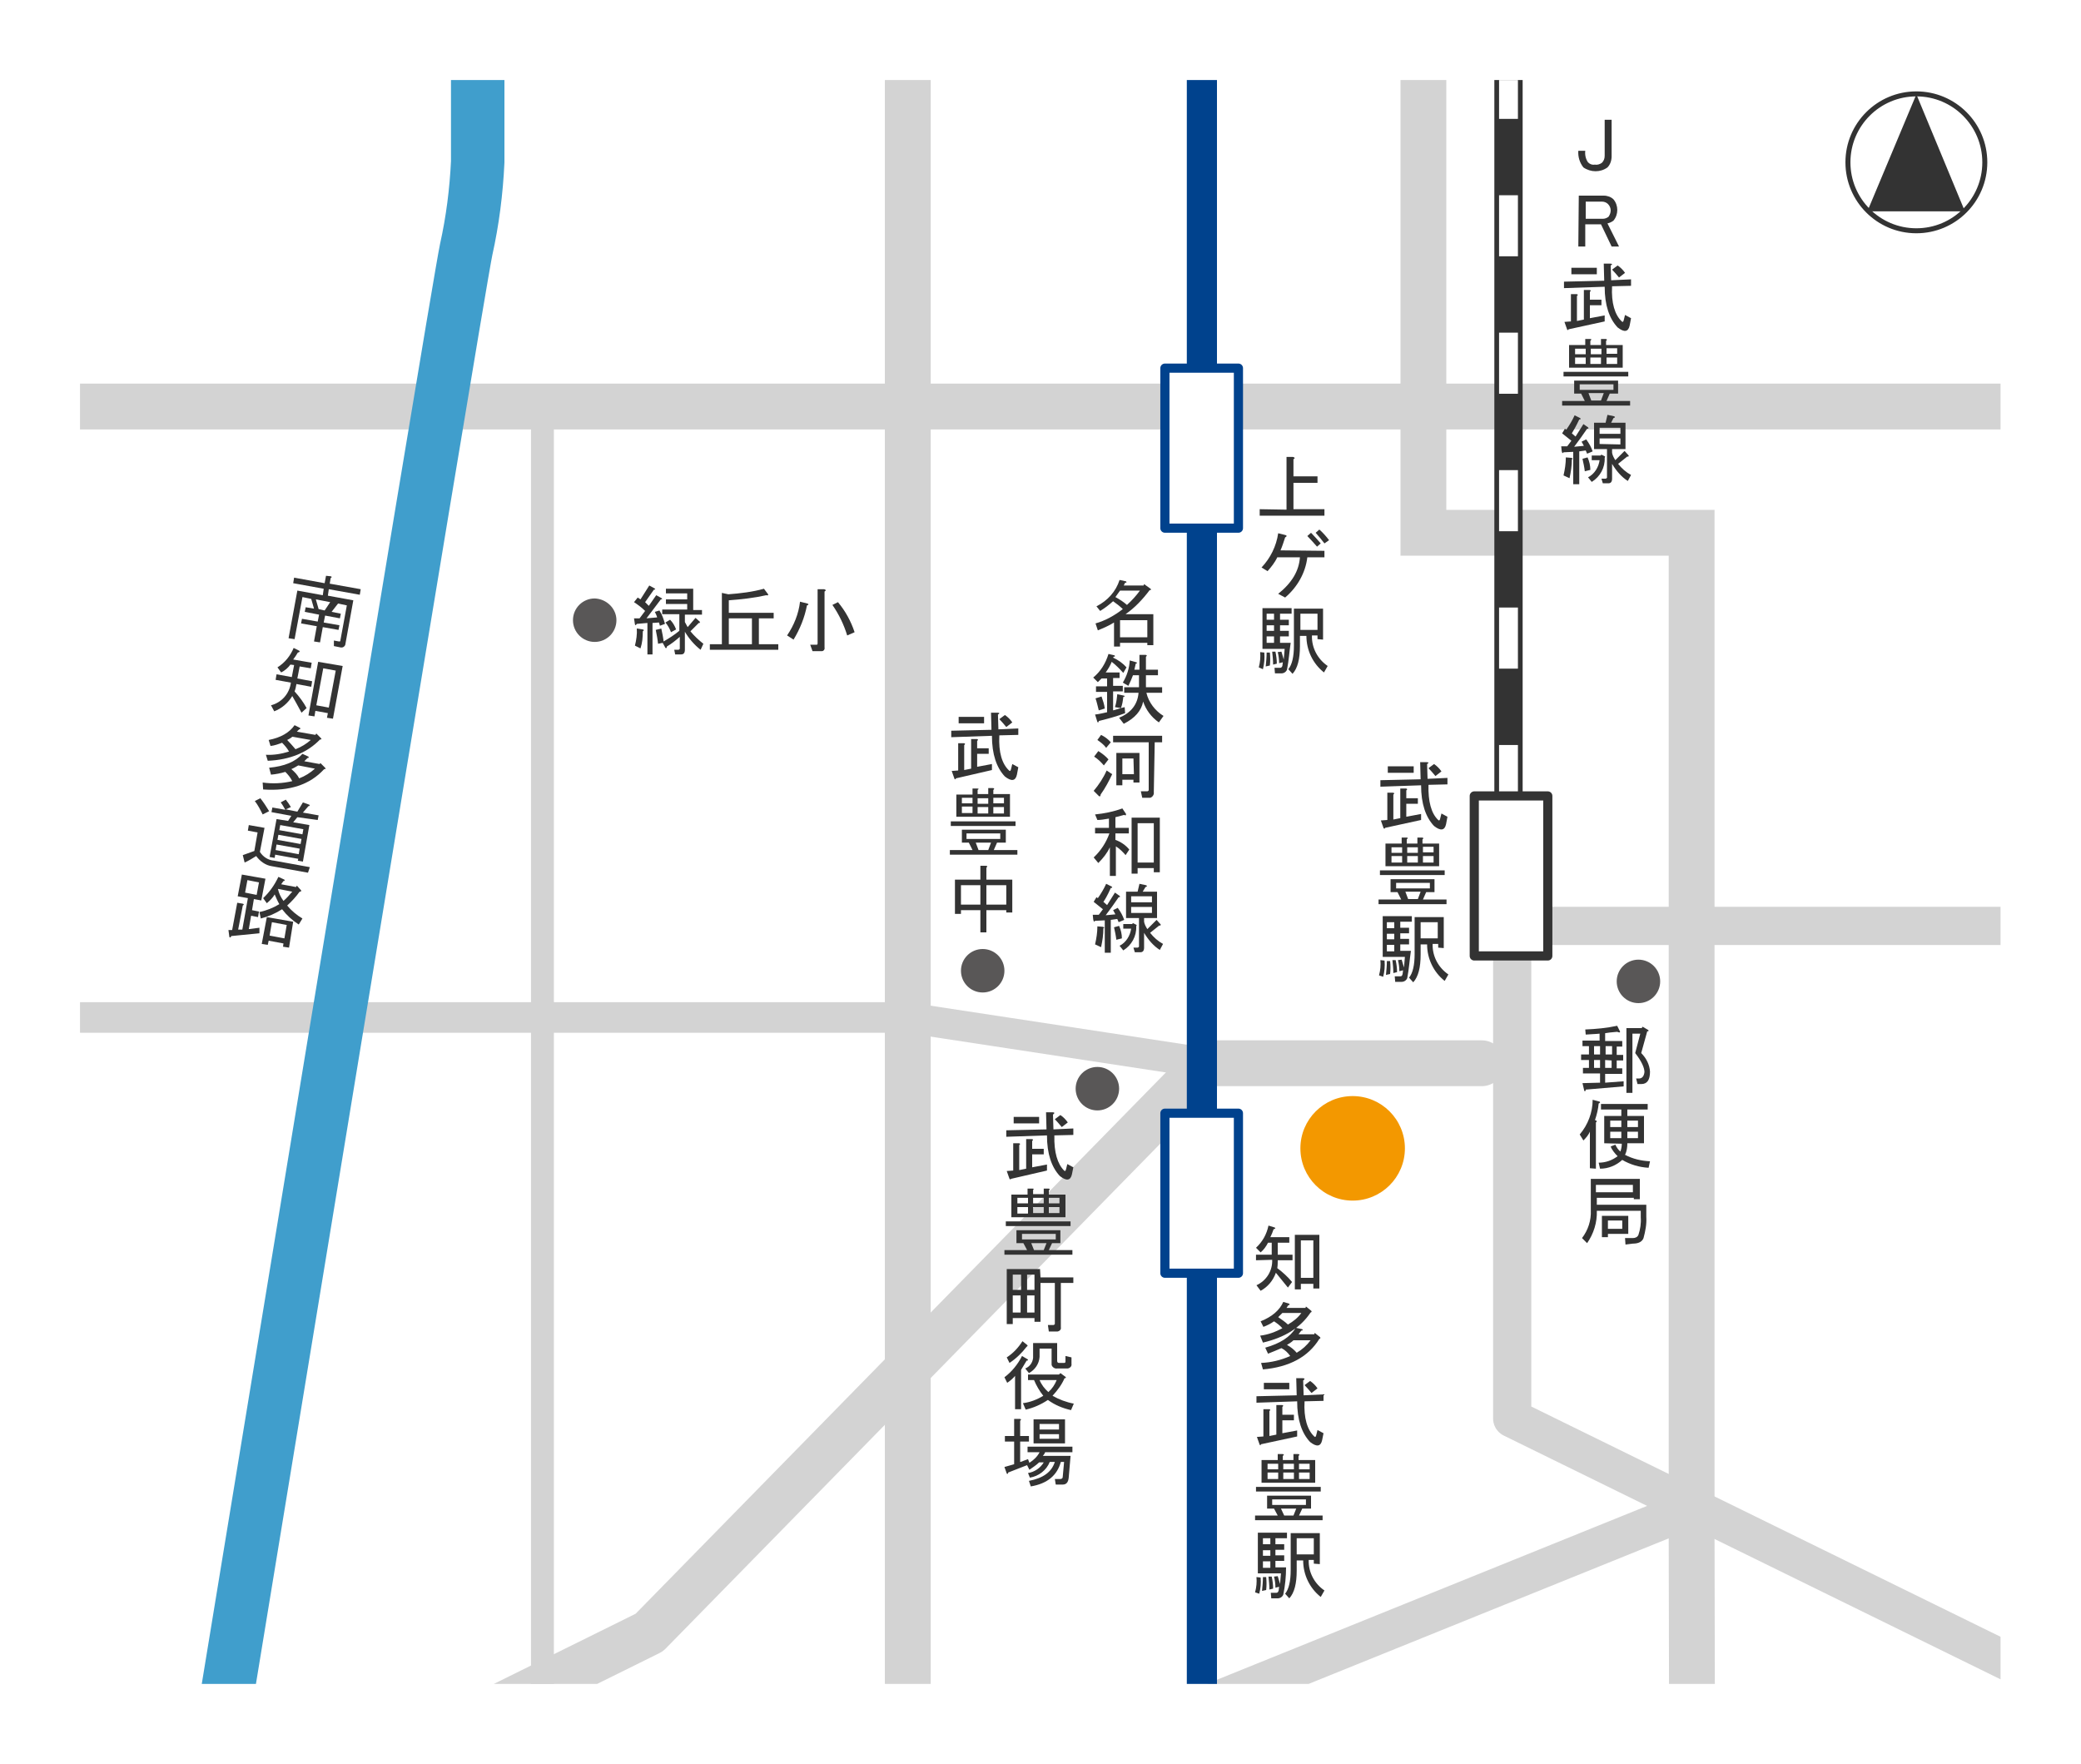 <?xml version="1.0" encoding="utf-8"?>
<!-- Generator: Adobe Illustrator 21.0.0, SVG Export Plug-In . SVG Version: 6.00 Build 0)  -->
<svg version="1.1" id="レイヤー_1" xmlns="http://www.w3.org/2000/svg" xmlns:xlink="http://www.w3.org/1999/xlink" x="0px"
	 y="0px" viewBox="0 0 450 381.4" style="enable-background:new 0 0 450 381.4;" xml:space="preserve">
<style type="text/css">
	.st0{fill:#FFFFFF;}
	.st1{clip-path:url(#SVGID_2_);}
	.st2{fill:none;stroke:#D3D3D3;stroke-width:4.95;}
	.st3{fill:none;stroke:#D3D3D3;stroke-width:6.61;}
	.st4{fill:none;stroke:#D3D3D3;stroke-width:9.91;}
	.st5{fill:none;stroke:#D3D3D3;stroke-width:9.91;stroke-linecap:round;stroke-linejoin:round;}
	.st6{fill:none;stroke:#D3D3D3;stroke-width:8.26;stroke-linecap:round;stroke-linejoin:round;}
	.st7{fill:none;stroke:#409ECC;stroke-width:11.56;stroke-linecap:round;stroke-linejoin:round;}
	.st8{fill:#F39800;}
	.st9{fill:none;stroke:#00428D;stroke-width:6.52;}
	.st10{fill:#FFFFFF;stroke:#00428D;stroke-width:1.98;stroke-linecap:round;stroke-linejoin:round;}
	.st11{fill:#333333;}
	.st12{fill:#595757;}
	.st13{fill:none;stroke:#333333;stroke-width:6.12;}
	.st14{fill:none;stroke:#FFFFFF;stroke-width:4.08;stroke-dasharray:13.21,16.51;}
	.st15{fill:#FFFFFF;stroke:#333333;stroke-width:1.98;stroke-linecap:round;stroke-linejoin:round;}
	.st16{fill:#FFFFFF;stroke:#333333;stroke-width:1.08;}
	.st17{fill:none;}
</style>
<title>map01</title>
<g id="レイヤー_2">
	<g id="contents">
		<rect class="st0" width="450" height="381.4"/>
		<g>
			<defs>
				<rect id="SVGID_1_" x="17.3" y="17.3" width="415.3" height="346.8"/>
			</defs>
			<clipPath id="SVGID_2_">
				<use xlink:href="#SVGID_1_"  style="overflow:visible;"/>
			</clipPath>
			<g class="st1">
				<line class="st2" x1="117.3" y1="88.7" x2="117.3" y2="365.3"/>
				<polyline class="st3" points="-47.8,220 196,220 261,229.9 				"/>
				<line class="st4" x1="-69.3" y1="87.9" x2="456.4" y2="87.9"/>
				<line class="st4" x1="196.3" y1="-45.4" x2="196.3" y2="397.1"/>
				<polyline class="st5" points="320.4,229.9 261,229.9 140.4,353 53.7,395.9 -22.2,478.5 				"/>
				<polyline class="st4" points="307.8,-45.4 307.8,115.2 365.8,115.2 365.8,332.3 365.8,332.3 366.1,478.9 				"/>
				<polyline class="st6" points="455,200.2 327,200.2 327,306.7 455,369.5 				"/>
				<polyline class="st6" points="109,478.9 131.9,420.7 365,326.5 				"/>
				<path class="st7" d="M103.3-0.7v35.7c-0.3,6.4-1.1,12.7-2.5,19c-2,9.4-55.3,334.4-55.3,334.4"/>
				<ellipse class="st8" cx="292.5" cy="248.3" rx="11.3" ry="11.3"/>
				<line class="st9" x1="259.9" y1="6.5" x2="259.9" y2="380.6"/>
				<rect x="251.9" y="79.6" class="st10" width="15.9" height="34.6"/>
				<rect x="251.9" y="240.7" class="st10" width="15.9" height="34.6"/>
				<path class="st11" d="M71.5,124.6c0.3,0.1,0.3,0.2,0,0.4l-0.2,1.2l6.7,1.2l-0.2,1.2l-6.7-1.2l-0.2,1.4l5.5,1l-1.7,9.4
					c0,0.4-0.4,0.8-0.8,0.8c-0.1,0-0.1,0-0.2,0l-1.5-0.3v-1.2l1.1,0.2c0.1,0,0.3,0,0.3-0.1c0,0,0,0,0-0.1l1.4-7.6l-1.9-0.4l-1.4,1.8
					l2,0.4l-0.2,1l-3.2-0.6l-0.3,1.5l3.4,0.6l-0.2,1l-3.4-0.6l-0.6,3.3l-1.3-0.2l0.6-3.3l-3.4-0.6l0.2-1l3.4,0.6l0.3-1.5l-3.1-0.6
					l0.2-1l1.8,0.3l-0.6-2.1l-1.9-0.4l-1.7,9.1l-1.3-0.2l1.9-10.3l5.5,1l0.2-1.4l-6.6-1.2l0.2-1.2l6.6,1.2l0.3-1.6L71.5,124.6z
					 M70.2,132l1.2-1.8l-3.1-0.6l0.6,2.1L70.2,132z"/>
				<path class="st11" d="M59.6,147l0.2-1.2l3.3,0.6l0.5-2.6l-0.8-0.1c-0.5,0.7-1.2,1.3-2,1.7l-0.8-1.1c1.6-1,2.8-2.5,3.5-4.2
					l1.2,0.6c0.2,0.2,0.1,0.3-0.3,0.4c-0.3,0.5-0.6,1-1,1.5l4,0.7l-0.2,1.2l-2.4-0.4l-0.5,2.6l3.2,0.6l-0.2,1.2l-3.2-0.6
					c-0.1,0.6-0.2,1.1-0.4,1.6c1,1.1,1.9,2.3,2.6,3.6l-1.1,1c-0.9-1.7-1.6-2.9-2-3.6c-0.9,1.5-2.3,2.7-3.9,3.3l-0.7-1.3
					c2.3-0.6,4-2.5,4.3-4.9L59.6,147z M74.1,144L72,155.4l-1.3-0.2l0.2-1l-2.7-0.5l-0.2,1.2l-1.3-0.2l2.1-11.6L74.1,144z M72.6,145
					l-2.7-0.5l-1.5,8l2.7,0.5L72.6,145z"/>
				<path class="st11" d="M58.2,166c3.3-0.3,5.7-1.3,7.2-3l1.3,0.6c0.1,0.2,0.1,0.3-0.2,0.3l-0.7,0.7l3.3,0.6l0.2-0.2l0.9,0.9
					c0.3,0.3,0.3,0.4-0.1,0.4c-3.1,3.4-7.5,4.8-13.2,4.4l-0.1-1.5c2.1,0.3,4.3,0.2,6.4-0.3c-0.4-0.8-0.9-1.4-1.5-2
					c-1,0.3-2,0.5-3.1,0.6L58.2,166z M57.5,163.2c1.7,0.1,3.4-0.2,5-0.7c-0.4-0.7-0.9-1.3-1.5-1.9c-0.8,0.3-1.6,0.6-2.5,0.7
					l-0.4-1.3c2.6-0.5,4.5-1.6,5.6-3.2l1.2,0.6c0.1,0.2,0,0.3-0.2,0.3l-0.5,0.5l4,0.7l0.2-0.3l0.9,0.9c0.3,0.3,0.3,0.4-0.1,0.4
					c-2.7,2.8-6.5,4.4-11.3,4.6L57.5,163.2z M67.2,160l-4-0.7c-0.3,0.3-0.7,0.5-1.1,0.7c0.6,0.6,1.2,1.3,1.8,2
					C65.2,161.5,66.3,160.8,67.2,160L67.2,160z M64.7,168.3c1.3-0.5,2.4-1.2,3.4-2.1l-3.6-0.7c-0.5,0.3-1,0.6-1.5,0.8
					C63.7,166.9,64.3,167.5,64.7,168.3z"/>
				<path class="st11" d="M55.4,185.1c-0.8,0.5-1.6,1-2.5,1.4l-0.4-1.6L55,184l0.7-4l-2.1-0.4l0.2-1.2l3.4,0.6l-1,5.2
					c0.7,1.1,1.8,1.8,3.1,1.9l7.7,1.4l-0.4,1.2l-7.8-1.4C57.4,187.1,56.2,186.2,55.4,185.1z M56.8,176.1c-0.5-1-1-2-1.7-2.9l1.2-0.6
					c0.7,0.9,1.3,1.8,1.9,2.8L56.8,176.1z M64.3,176.7l-0.9,1.1l3.5,0.6l-1.4,7.9l-1.1-0.2l0.1-0.4l-5-0.9l-0.1,0.7l-1.1-0.2
					l1.5-8.2l2.5,0.4l0.7-1.1l-4.3-0.8l0.2-1l2.8,0.5c-0.3-0.5-0.6-1.1-1-1.6l1.1-0.6c0.4,0.5,0.8,1.1,1.1,1.6l-1.1,0.5l2.5,0.5
					l1.2-2l1.4,0.5c0.1,0.2,0.1,0.3-0.2,0.3l-1.2,1.4l3.4,0.6l-0.2,1L64.3,176.7z M64.8,183.5l-5-0.9l-0.2,1.2l5,0.9L64.8,183.5z
					 M65.2,181.4l-5-0.9l-0.2,1.1l5,0.9L65.2,181.4z M65.6,179.3l-5-0.9l-0.2,1.1l5,0.9L65.6,179.3z"/>
				<path class="st11" d="M57.4,190l-0.9,4.7l-1.6-0.3l-0.4,2.4l1.5,0.3l-0.2,1.2l-1.5-0.3l-0.5,2.9l2.3-0.3v1.2l-6.1,0.6
					c-0.1,0.3-0.2,0.4-0.4,0.2l-0.2-1.5h0.8l1.1-5.9l1.2,0.2c0.3,0.1,0.3,0.2,0,0.4l-1,5.2h0.9l1.2-6.8l-1.1-0.2l-1.1-0.2l0.9-4.7
					L57.4,190z M55.5,193.5l0.5-2.7l-2.5-0.5l-0.5,2.7L55.5,193.5z M56.4,198.6l-0.3-1.4c1.5-0.3,3-0.9,4.3-1.7
					c-0.4-0.7-0.7-1.4-1-2.1c-0.4,0.7-1,1.3-1.7,1.9l-0.8-1.1c1.4-1.3,2.5-2.9,3.3-4.6l1.3,0.6c0.1,0.2,0.1,0.3-0.2,0.3l-0.5,0.7
					l3.2,0.6l0.2-0.3l0.9,1c0.1,0.2,0,0.3-0.3,0.3c-0.8,1.1-1.7,2.1-2.7,3c0.9,1.1,2.1,2.1,3.3,2.8l-0.8,1.3c-1.4-0.9-2.6-2-3.6-3.3
					C59.6,197.5,58,198.2,56.4,198.6z M62.5,204.9l-1.3-0.2l0.1-0.7l-3.2-0.6l-0.2,0.9l-1.3-0.2l1.1-5.8l5.7,1L62.5,204.9z
					 M61.5,202.9l0.5-2.9l-3.2-0.6l-0.5,2.9L61.5,202.9z M60.1,192.2c0.2,0.9,0.6,1.8,1.2,2.6c0.7-0.6,1.3-1.3,1.9-2L60.1,192.2z"/>
				<path class="st11" d="M347,25.9h1.5v7.9c0,0.9-0.3,1.8-0.9,2.4c-1.5,1.1-3.6,1.1-5.2,0c-0.8-1-1.2-2.3-1.1-3.6h1.5
					c-0.1,0.9,0.1,1.8,0.6,2.5c0.4,0.4,0.9,0.6,1.5,0.5c0.5,0.1,1.1-0.1,1.5-0.4c0.4-0.4,0.6-0.9,0.6-1.5L347,25.9z"/>
				<path class="st11" d="M341.4,42.3h5.4c0.8,0,1.6,0.3,2.1,0.8c1.1,1.3,1.1,3.3,0,4.6c-0.4,0.3-0.8,0.5-1.3,0.6l2.5,5h-1.6
					l-2.3-4.8h-3.4v4.8h-1.5L341.4,42.3z M342.9,43.5v3.8h3.8c0.4,0,0.8-0.2,1.1-0.4c0.3-0.4,0.5-0.9,0.5-1.4c0-0.5-0.2-1-0.6-1.4
					c-0.3-0.3-0.8-0.5-1.2-0.5H342.9z"/>
				<path class="st11" d="M350.7,69.5c0.2,0.2,0.3,0.1,0.4-0.2l0.3-1.2l1.3,0.7l-0.3,1.6c-0.3,1.4-1.2,1.5-2.6,0.4
					c-1.8-1.9-2.8-4.8-2.8-8.8l-8.8,0.3v-1.4l8.7-0.2l-0.1-3.7h1.4c0.5,0,0.5,0.2,0.1,0.4l0.1,3.2l4.3-0.2v1.4l-4.1,0.1
					C348.4,65.5,349.2,68.1,350.7,69.5z M338.9,71.3l-0.6-1.7l1.4-0.1v-5.9h1.2c0.3,0,0.4,0.2,0.1,0.4v5.4l1.5-0.3v-6.4h1.2
					c0.3,0,0.4,0.2,0.1,0.4v1.7h2.5v1.2h-2.5v2.8l3.2-0.6v1.3l-7.8,1.7C339.1,71.4,339,71.4,338.9,71.3z M339.8,59.3v-1.4h5.5v1.4
					H339.8z M350.1,60c-0.5-0.6-1-1.2-1.5-1.7l1.2-0.9c0.6,0.4,1.2,1,1.6,1.6L350.1,60z"/>
				<path class="st11" d="M348.1,85.1l-0.7,1.6h5.1v1h-14.7v-1h4.9l-0.8-1.6h-1.5v-2.8h9.5v2.8H348.1z M338.1,81.4v-1h14v1H338.1z
					 M343.9,73.7v0.9h2.3v-1.3h1c0.3,0,0.4,0.2,0.1,0.4v0.9h3.6v4.9h-11.6v-4.9h3.5v-1.3h1C344.2,73.3,344.2,73.4,343.9,73.7
					L343.9,73.7z M340.6,76.6h2.3v-1.2h-2.3V76.6z M340.6,78.7h2.3v-1.4h-2.3V78.7z M341.6,84.3h7.3v-1.2h-7.3V84.3z M344.1,86.6
					h2.1l0.6-1.6h-3.3L344.1,86.6z M346.3,76.6v-1.2h-2.3v1.2H346.3z M343.9,78.7h2.3v-1.4h-2.3V78.7z M349.7,75.3h-2.3v1.2h2.3
					L349.7,75.3z M347.4,78.7h2.3v-1.4h-2.3L347.4,78.7z"/>
				<path class="st11" d="M339.9,93.7l0.8,0.7l1.7-2.7l1,0.7c0.2,0.2,0.1,0.3-0.2,0.3c-0.9,1.3-1.8,2.6-2.8,3.9l2.1-0.2l-0.5-0.9
					l1-0.5c0.6,0.8,1.1,1.7,1.4,2.6l-1.2,0.5l-0.3-0.7l-1.4,0.2v7.1h-1.3v-7l-2.1,0.1c-0.2,0.3-0.3,0.2-0.4-0.3l-0.1-1h1.3l0.9-1.2
					l-2-1.6l0.6-1l0.3,0.2c0.7-1,1.3-2,1.8-3.1l1.2,0.6c0.2,0.2,0.1,0.3-0.2,0.3C340.8,92.2,340.2,93.2,339.9,93.7z M338.1,102.8
					c0.3-1.3,0.5-2.6,0.5-3.9l1.2,0.1c0.3,0.1,0.4,0.2,0.1,0.3c0,1.4-0.2,2.7-0.5,4.1L338.1,102.8z M343.3,98.9
					c0.4,0.9,0.6,1.8,0.6,2.7l-1.2,0.3c-0.1-0.9-0.3-1.8-0.5-2.7L343.3,98.9z M347.1,98.7L347,99c0.1,2.1-1,4.1-2.8,5.2l-0.8-1
					c1.4-0.7,2.3-2.2,2.5-3.7h-1.7v-1h1.9l0.2-0.2L347.1,98.7z M348.4,91.4h3.1v5.7h-2.9v0.8c0.1,0.6,0.4,1.1,0.7,1.6l2-2l0.9,1
					c0,0.2-0.1,0.3-0.3,0.2l-2,1.6c0.8,1,1.7,1.8,2.8,2.4l-0.7,1.3c-1.4-0.9-2.5-2.2-3.4-3.7v3.2c0,0.7-0.3,1-0.8,1h-1.2l-0.3-1h0.9
					c0.1,0,0.2-0.1,0.3-0.2c0,0,0,0,0-0.1v-6.1h-2.8v-5.7h2.5l0.4-1.7l1.4,0.3c0.3,0.1,0.3,0.3-0.1,0.4L348.4,91.4z M345.9,93.8h4.5
					v-1.3h-4.5V93.8z M350.4,96.1v-1.3h-4.5V96L350.4,96.1z"/>
				<circle class="st12" cx="237.3" cy="235.4" r="4.7"/>
				<path class="st12" d="M133.3,134.1c0,2.6-2.1,4.7-4.7,4.7c-2.6,0-4.7-2.1-4.7-4.7s2.1-4.7,4.7-4.7l0,0
					C131.2,129.5,133.3,131.6,133.3,134.1z"/>
				<path class="st12" d="M217.2,209.9c0,2.6-2.1,4.7-4.7,4.7c-2.6,0-4.7-2.1-4.7-4.7c0-2.6,2.1-4.7,4.7-4.7l0,0
					C215.1,205.2,217.2,207.3,217.2,209.9z"/>
				<path class="st11" d="M271.6,272.5v-1.2h3.4v-2.6h-0.8c-0.4,0.8-0.9,1.5-1.6,2.1l-1-1c1.4-1.3,2.3-2.9,2.7-4.8l1.3,0.4
					c0.3,0.1,0.2,0.3-0.2,0.4c-0.2,0.6-0.4,1.1-0.7,1.7h4.1v1.2h-2.5v2.6h3.2v1.2h-3.2c0,0.6,0,1.1-0.1,1.7c1.2,0.9,2.3,1.9,3.2,3
					l-0.9,1.2c-1.2-1.5-2.1-2.6-2.6-3.2c-0.6,1.7-1.8,3.1-3.3,3.9l-0.9-1.2c2.2-1,3.5-3.2,3.4-5.5L271.6,272.5z M285.3,267v11.6H284
					v-1h-2.7v1.2H280V267H285.3z M284,268.2h-2.7v8.1h2.7V268.2z"/>
				<path class="st11" d="M272.5,288.8c1.7-0.2,3.3-0.8,4.8-1.6c-0.5-0.6-1.2-1.1-1.8-1.5c-0.7,0.5-1.5,0.9-2.3,1.2l-0.6-1.2
					c2.5-1,4.1-2.4,4.9-4.2l1.3,0.4c0.1,0.2,0.1,0.3-0.2,0.3l-0.4,0.6h4.1l0.1-0.3l1,0.8c0.3,0.2,0.3,0.4,0,0.5
					c-2.2,3.3-5.6,5.4-10.3,6.5L272.5,288.8z M273.6,291.4c3.2-0.9,5.4-2.3,6.6-4.3l1.4,0.3c0.2,0.2,0.1,0.3-0.2,0.3l-0.6,0.8h3.4
					l0.1-0.3l1,0.8c0.3,0.2,0.3,0.4,0,0.5c-2.4,3.9-6.5,6.1-12.2,6.6l-0.4-1.4c2.2-0.1,4.3-0.6,6.3-1.5c-0.5-0.7-1.1-1.3-1.9-1.7
					c-0.9,0.4-1.9,0.8-2.9,1.2L273.6,291.4z M281.4,283.9h-4.1c-0.3,0.3-0.6,0.6-0.9,0.9c0.7,0.5,1.5,1,2.1,1.6
					C279.7,285.7,280.7,284.9,281.4,283.9L281.4,283.9z M280.4,292.5c1.2-0.7,2.2-1.6,3-2.7h-3.7c-0.4,0.4-0.9,0.7-1.4,1
					C279.2,291.3,279.9,291.9,280.4,292.5L280.4,292.5z"/>
				<path class="st11" d="M284.2,310.6c0.2,0.2,0.3,0.1,0.4-0.2l0.3-1.2l1.3,0.7l-0.3,1.5c-0.3,1.4-1.2,1.5-2.6,0.4
					c-1.8-1.9-2.8-4.8-2.8-8.8l-8.8,0.3v-1.4l8.7-0.2l-0.1-3.7h1.4c0.5,0,0.5,0.2,0.1,0.5l0.1,3.2l4.3-0.2v1.4l-4.1,0.1
					C281.9,306.6,282.7,309.2,284.2,310.6z M272.4,312.4l-0.6-1.7l1.4-0.1v-5.9h1.2c0.3,0,0.4,0.2,0.1,0.4v5.4l1.5-0.3v-6.4h1.2
					c0.3,0,0.4,0.2,0.1,0.4v1.7h2.5v1.2h-2.5v2.8l3.2-0.6v1.3l-7.9,1.7C272.7,312.5,272.6,312.6,272.4,312.4L272.4,312.4z
					 M273.3,300.4V299h5.5v1.4H273.3z M283.6,301.2c-0.5-0.6-1-1.2-1.5-1.7l1.2-0.9c0.6,0.4,1.2,1,1.6,1.6L283.6,301.2z"/>
				<path class="st11" d="M281.6,326.2l-0.7,1.5h5.1v1h-14.6v-1h4.9l-0.8-1.5H274v-2.8h9.5v2.8H281.6z M271.6,322.5v-1h14v1H271.6z
					 M277.4,314.8v0.9h2.3v-1.3h1c0.3,0,0.4,0.2,0.1,0.4v0.9h3.6v4.9h-11.6v-4.9h3.5v-1.3h1C277.7,314.4,277.7,314.6,277.4,314.8
					L277.4,314.8z M274.1,317.7h2.3v-1.2h-2.3V317.7z M274.1,319.8h2.3v-1.4h-2.3V319.8z M275.1,325.4h7.3v-1.2h-7.3V325.4z
					 M277.7,327.7h2l0.6-1.5H277L277.7,327.7z M279.8,317.7v-1.2h-2.3v1.2L279.8,317.7z M277.5,319.8h2.3v-1.4h-2.3V319.8z
					 M283.2,316.5h-2.3v1.2h2.3V316.5z M280.9,319.8h2.3v-1.4h-2.3V319.8z"/>
				<path class="st11" d="M271.4,344.3c0.3-1.1,0.4-2.2,0.3-3.3l0.9,0.1c0.1,1.2,0,2.4-0.3,3.5L271.4,344.3z M277.5,344.8
					c-0.2,0.5-0.7,0.8-1.2,0.8h-1.4l-0.1-1.2h1.2c0.3,0,0.4-0.2,0.5-0.5l0.1-0.8l-0.8,0.2c0-0.8-0.1-1.6-0.3-2.4l0.8-0.1
					c0.2,0.7,0.4,1.3,0.5,1.7l0.2-2.3H272v-8.8h6.3v1.2h-2.5v1.3h1.9v1.2h-1.9v1.2h1.9v1.2h-1.9v1.4h2.3
					C278.1,340.9,277.9,342.9,277.5,344.8L277.5,344.8z M273.8,341c0.1,0.9,0.1,1.9,0,2.8l-0.9,0.2c0.1-1,0.2-2,0.2-3L273.8,341z
					 M273.1,333.9h1.6v-1.3h-1.6L273.1,333.9z M273.1,336.4h1.6v-1.2h-1.6L273.1,336.4z M273.1,339h1.6v-1.4h-1.6L273.1,339z
					 M275,340.9c0.2,0.9,0.3,1.8,0.3,2.6l-0.8,0.2c0-0.9-0.1-1.9-0.2-2.8L275,340.9z M284.1,338.1v-0.8H283
					c-0.1,2.6,1.2,5.1,3.4,6.6l-0.8,1.4c-2.4-1.9-3.8-4.8-3.8-7.9h-1.4v2.2c0,2.8-0.5,4.8-1.6,6l-0.9-1c0.8-1,1.2-2.7,1.2-5.1v-8
					h6.3v6.7L284.1,338.1z M280.4,336.1h3.7v-3.5h-3.7V336.1z"/>
				<path class="st11" d="M278.2,110.2V98.8h1.4c0.4,0.1,0.5,0.3,0.1,0.5v3.7h5.2v1.4h-5.2v5.7h6.7v1.4h-14v-1.4L278.2,110.2z"/>
				<path class="st11" d="M286.4,119.1v1.4h-3.7c-0.4,3.4-2.2,6.5-4.8,8.7l-1.5-0.8c3-2.4,4.5-5,4.7-7.9h-4.9
					c-0.5,1.1-1.3,2.1-2.1,3l-1.3-0.8c1.9-2,3.2-4.6,3.6-7.4l1.6,0.4c0.3,0.1,0.3,0.3-0.1,0.5c-0.3,0.9-0.6,1.9-1,2.8L286.4,119.1z
					 M283.5,115.2c0.7,0.7,1.4,1.5,2.1,2.3l-0.8,0.7c-0.8-0.9-1.5-1.7-2.1-2.3L283.5,115.2z M285.3,114.5c0.8,0.7,1.5,1.5,2.1,2.3
					l-1,0.7c-0.6-0.8-1.2-1.5-1.9-2.3L285.3,114.5z"/>
				<path class="st11" d="M272.2,144.3c0.3-1.1,0.4-2.2,0.3-3.3l0.9,0.1c0.1,1.2,0,2.4-0.3,3.6L272.2,144.3z M278.3,144.8
					c-0.2,0.5-0.7,0.8-1.2,0.8h-1.4l-0.1-1.2h1.2c0.3,0,0.4-0.2,0.5-0.4l0.1-0.8l-0.8,0.2c0-0.8-0.1-1.6-0.3-2.4l0.8-0.1
					c0.2,0.7,0.4,1.3,0.5,1.7l0.2-2.3h-4.8v-8.8h6.3v1.2h-2.5v1.3h1.9v1.2h-1.9v1.2h1.9v1.2h-1.9v1.4h2.3
					C278.8,140.9,278.7,142.9,278.3,144.8L278.3,144.8z M274.6,141.1c0.1,0.9,0.1,1.9,0,2.8l-0.9,0.2c0.1-1,0.2-2,0.2-3L274.6,141.1
					z M273.9,134h1.6v-1.3h-1.6V134z M273.9,136.4h1.6v-1.2h-1.6V136.4z M273.9,139h1.6v-1.4h-1.6V139z M275.8,140.9
					c0.2,0.9,0.3,1.8,0.3,2.6l-0.8,0.2c0-0.9-0.1-1.9-0.2-2.8L275.8,140.9z M284.9,138.2v-0.8h-1.2c-0.1,2.6,1.2,5.1,3.4,6.6
					l-0.8,1.4c-2.4-1.9-3.8-4.8-3.8-7.9h-1.4v2.2c0,2.8-0.5,4.8-1.6,6l-0.9-1c0.8-1,1.2-2.7,1.2-5.1v-8h6.3v6.7L284.9,138.2z
					 M281.2,136.2h3.7v-3.5h-3.7V136.2z"/>
				<path class="st11" d="M230.1,253.1c0.2,0.2,0.3,0.1,0.4-0.2l0.3-1.2l1.3,0.7l-0.3,1.5c-0.3,1.4-1.2,1.5-2.6,0.4
					c-1.8-1.9-2.8-4.8-2.8-8.8l-8.8,0.3v-1.4l8.7-0.2l-0.1-3.7h1.4c0.5,0,0.5,0.2,0.1,0.5l0.1,3.2l4.3-0.2v1.4l-4.1,0.1
					C227.9,249.2,228.7,251.7,230.1,253.1z M218.3,254.9l-0.6-1.7l1.4-0.1v-5.9h1.2c0.3,0,0.4,0.2,0.1,0.4v5.4l1.5-0.3v-6.4h1.2
					c0.3,0,0.4,0.2,0.1,0.4v1.7h2.5v1.2h-2.5v2.8l3.2-0.6v1.3l-7.8,1.8C218.6,255,218.5,255.1,218.3,254.9L218.3,254.9z
					 M219.2,242.9v-1.4h5.5v1.4H219.2z M229.6,243.7c-0.5-0.6-1-1.2-1.5-1.7l1.2-0.9c0.6,0.4,1.2,1,1.6,1.6L229.6,243.7z"/>
				<path class="st11" d="M227.5,268.8l-0.7,1.5h5.1v1h-14.7v-1h4.9l-0.8-1.5h-1.5V266h9.5v2.8H227.5z M217.5,265.1v-1h14v1H217.5z
					 M223.4,257.3v0.9h2.3V257h1c0.3,0,0.4,0.2,0.1,0.4v0.9h3.6v4.9h-11.7v-4.9h3.5V257h1C223.6,257,223.6,257.1,223.4,257.3
					L223.4,257.3z M220,260.2h2.3V259H220V260.2z M220,262.4h2.3V261H220V262.4z M221,268h7.3v-1.2H221V268z M223.6,270.3h2.1
					l0.6-1.5h-3.3L223.6,270.3z M225.7,260.2V259h-2.3v1.2H225.7z M223.4,262.3h2.3V261h-2.3V262.3z M229.1,259h-2.3v1.2h2.3V259z
					 M226.8,262.3h2.3V261h-2.3V262.3z"/>
				<path class="st11" d="M225,276.2h7.1v1.2h-2.7v9.6c0.1,0.4-0.2,0.8-0.7,0.9c-0.1,0-0.1,0-0.2,0h-1.7l-0.2-1.4h1.2
					c0.1,0,0.2-0.1,0.3-0.2c0,0,0,0,0-0.1v-8.8H225v8.4h-1.3V285H219v1.3h-1.3v-11.9h7.2L225,276.2z M220.8,278.9v-3.3H219v3.3
					H220.8z M220.8,280.1H219v3.7h1.7V280.1z M223.7,275.6h-1.6v3.3h1.6V275.6z M223.7,280.1h-1.6v3.7h1.6V280.1z"/>
				<path class="st11" d="M220.8,296.2v8.5h-1.3v-7.2c-0.5,0.6-1.1,1.1-1.7,1.5l-0.6-1.2c1.6-1.2,2.9-2.8,3.8-4.6l1.2,0.7
					c0.2,0.2,0.1,0.3-0.2,0.3L220.8,296.2z M218.3,294.7l-0.6-1.2c1.4-0.9,2.5-2.1,3.4-3.5l1,0.8c0.2,0.1,0.1,0.3-0.1,0.4
					C221,292.5,219.8,293.7,218.3,294.7L218.3,294.7z M227.6,301.8c1.4,0.8,3,1.4,4.6,1.7l-0.6,1.4c-1.8-0.4-3.5-1.1-5-2.2
					c-1.5,1-3.1,1.7-4.8,2.1l-0.6-1.4c1.6-0.2,3.1-0.8,4.4-1.6c-0.8-1-1.5-2.2-2-3.4h-1.3v-1.2h6.7l0.3-0.3l1.1,0.8
					c0.2,0.2,0.1,0.3-0.2,0.3C229.6,299.4,228.7,300.6,227.6,301.8L227.6,301.8z M221.7,295.9c1-0.4,1.6-1.3,1.7-2.3v-3.2h5.2v3.8
					c0,0.3,0.1,0.5,0.4,0.5h1.1c0.2,0,0.3-0.1,0.3-0.3v-1.2l1.3,0.3v1.4c0.1,0.5-0.3,0.9-0.8,1c-0.1,0-0.1,0-0.2,0h-2.1
					c-0.5,0.1-1.1-0.3-1.2-0.8c0-0.1,0-0.2,0-0.4v-3.1h-2.6v1.8c-0.1,1.5-1,2.8-2.3,3.5L221.7,295.9z M228.5,298.4h-3.7
					c0.4,1,1.1,1.9,1.9,2.6C227.5,300.3,228.1,299.4,228.5,298.4L228.5,298.4z"/>
				<path class="st11" d="M220.7,316.1l1.6-0.6l0.3,0.8c0.9-0.6,1.7-1.3,2.2-2.3h-2.6v-1.2h9.7v1.2h-5.9c-0.1,0.3-0.3,0.6-0.5,0.8h6
					l-0.4,4.7c-0.1,1-0.5,1.5-1.3,1.5h-1.5l-0.2-1.2h1.2c0.3,0,0.5-0.2,0.5-0.4c0,0,0,0,0,0l0.3-3.3h-0.7c-0.8,2.9-2.9,4.7-6.5,5.3
					l-0.4-1.2c3.1-0.6,4.9-1.9,5.6-4.1h-1.1c-0.7,1.8-2.4,3.1-4.3,3.4l-0.4-1c1.4-0.2,2.7-1.1,3.4-2.3h-1c-0.6,0.6-1.4,1.1-2.1,1.6
					l-0.5-1l-4.1,1.6c0,0.3-0.2,0.4-0.3,0.2l-0.5-1.4l2.1-0.6v-4.9h-2v-1.2h2v-3.7h1.2c0.3,0,0.4,0.2,0.1,0.4v3.3h1.9v1.2h-1.9
					V316.1z M223.5,312.1v-5.2h6.8v5.2H223.5z M224.8,309.1h4.2v-1.2h-4.2V309.1z M224.8,311.1h4.2v-1h-4.2V311.1z"/>
				<path class="st11" d="M243.4,132.8h6v6.7h-1.3V139h-5.9v0.8h-1.3v-5.2c-1.1,0.7-2.3,1.2-3.5,1.7l-0.5-1.5
					c2.1-0.6,4.1-1.7,5.9-3.1c-0.6-0.6-1.4-1.2-2.1-1.7c-0.9,0.8-1.8,1.5-2.8,2.1l-0.8-1c2.4-1.2,4.2-3.2,5-5.7l1.4,0.3
					c0.2,0.2,0.1,0.3-0.2,0.3l-0.3,0.6h4.3l0.1-0.3l1.4,1c0.2,0.2,0.1,0.3-0.2,0.3C247.1,129.6,245.4,131.4,243.4,132.8z
					 M246.5,127.7h-4.3l-1,1.4c0.9,0.5,1.7,1,2.5,1.7C244.8,129.8,245.7,128.8,246.5,127.7z M248.1,134.1h-5.9v3.7h5.9V134.1z"/>
				<path class="st11" d="M243.3,154.2c-1.8,0.7-3.7,1.2-5.7,1.7c0,0.3-0.2,0.4-0.3,0.2l-0.5-1.6c0.9-0.1,1.7-0.3,2.6-0.5v-4.4h-2.4
					v-1.2h2.4v-1.7h-1.2l-0.8,0.8l-1-1c1.6-1.3,2.7-3.1,3.3-5.1l1.3,0.3c0.2,0.2,0.1,0.3-0.2,0.3l-0.1,0.2c1.1,0.5,2.1,1.2,2.9,2.1
					l-0.7,1.2c-0.8-0.9-1.6-1.7-2.5-2.4c-0.3,0.8-0.8,1.6-1.3,2.3h3v1.2h-1.4v1.7h2.1v1.2h-2.1v4.1c0.8-0.2,1.6-0.5,2.5-0.7
					L243.3,154.2z M236.9,151l1.3-0.4c0.3,0.9,0.6,1.7,0.7,2.6l-1.3,0.4C237.4,152.8,237.2,151.9,236.9,151L236.9,151z M242.4,153.1
					l-1.3-0.2c0.3-0.9,0.4-1.8,0.5-2.8l1.4,0.3c0.3,0.1,0.3,0.2-0.1,0.3C242.8,151.6,242.7,152.3,242.4,153.1L242.4,153.1z
					 M247.8,144.8h2.6v1.2h-2.6v2.6h3.5v1.2h-3.4c0.5,2.1,1.9,3.9,3.7,5l-1,1.4c-1.6-1.1-2.8-2.7-3.4-4.5c-0.4,2-1.8,3.6-4.2,4.8
					l-1-1.3c2.6-1.1,4-2.9,4.2-5.4h-3.1v-1.2h3.2V146H245c-0.3,0.8-0.6,1.5-1,2.3l-1.2-0.7c0.9-1.5,1.4-3.1,1.5-4.8l1.4,0.4
					c0.3,0.1,0.2,0.2-0.1,0.3l-0.3,1.3h1.1v-3.2h1.3c0.3,0,0.4,0.2,0.1,0.4L247.8,144.8z"/>
				<path class="st11" d="M236.5,171c1.1-1.3,2.1-2.8,2.8-4.4l1.2,0.8c-0.7,1.5-1.5,3-2.5,4.4c0,0.4-0.2,0.5-0.4,0.3L236.5,171z
					 M237.5,162.4c0.8,0.5,1.6,1.1,2.2,1.8l-1,1.3c-0.6-0.7-1.3-1.4-2.1-1.9L237.5,162.4z M238.1,158.9c0.8,0.4,1.5,0.9,2.1,1.6
					l-1,1.2c-0.5-0.7-1.2-1.2-1.9-1.7L238.1,158.9z M249.5,171.3c0.1,0.5-0.3,1.1-0.8,1.2c-0.1,0-0.2,0-0.4,0H247l-0.3-1.4h1.4
					c0.1,0,0.2-0.1,0.3-0.2c0,0,0,0,0-0.1v-10.3h-7.7v-1.4h10.6v1.4h-1.6L249.5,171.3z M241.4,162.8h5v6.4h-1.3v-0.6h-2.4v1.2h-1.3
					V162.8z M245.1,164h-2.4v3.4h2.5L245.1,164z"/>
				<path class="st11" d="M236.8,180.2V179h3v-2c-1.1,0.2-1.9,0.3-2.5,0.3l-0.5-1.2c2-0.2,4-0.6,5.9-1.3l0.8,1.2
					c0,0.3-0.1,0.4-0.4,0.2l-1.9,0.5v2.3h2.9v1.2h-2.9v1.4c1.1,0.4,2.2,1.1,3,2.1l-0.8,1.2c-0.6-0.7-1.3-1.4-2.1-1.9v6.4h-1.3v-6.2
					c-0.6,1.3-1.5,2.4-2.5,3.4l-1-1.2c1.5-1.4,2.7-3.2,3.4-5.2L236.8,180.2z M244.7,176.8h6.1v11.8h-1.3v-0.9H246v1.2h-1.3V176.8z
					 M246,178v8.5h3.5V178H246z"/>
				<path class="st11" d="M238.6,195l0.8,0.7l1.7-2.7l1,0.7c0.2,0.2,0.1,0.3-0.2,0.3c-0.9,1.3-1.8,2.6-2.8,3.9l2.1-0.2l-0.5-0.9
					l1-0.5c0.6,0.8,1.1,1.7,1.4,2.6l-1.2,0.5l-0.3-0.7l-1.4,0.2v7.1h-1.3v-7l-2.1,0.1c-0.2,0.3-0.3,0.2-0.4-0.3l-0.1-1h1.3l0.9-1.2
					l-2-1.6l0.6-1l0.3,0.2c0.7-1,1.3-2,1.8-3.1l1.2,0.6c0.2,0.2,0.1,0.3-0.2,0.3C239.5,193.6,238.9,194.6,238.6,195z M236.8,204.2
					c0.3-1.3,0.5-2.6,0.5-3.9l1.2,0.1c0.3,0.1,0.4,0.2,0.1,0.3c0,1.4-0.2,2.7-0.5,4.1L236.8,204.2z M242,200.2
					c0.4,0.9,0.6,1.8,0.6,2.7l-1.2,0.3c-0.1-0.9-0.3-1.8-0.5-2.7L242,200.2z M245.8,200l-0.1,0.3c0.1,2.1-1,4.1-2.8,5.2l-0.8-1
					c1.4-0.7,2.3-2.2,2.5-3.7h-1.7v-1h1.9l0.2-0.2L245.8,200z M247.1,192.8h3.1v5.7h-2.8v0.8c0.1,0.6,0.4,1.1,0.7,1.6l2-2l0.9,1
					c0,0.2-0.1,0.3-0.3,0.2l-2,1.6c0.8,1,1.7,1.8,2.8,2.4l-0.7,1.3c-1.4-0.9-2.5-2.2-3.4-3.7v3.2c0,0.7-0.3,1-0.8,1h-1.2l-0.3-1h0.9
					c0.1,0,0.2-0.1,0.3-0.2c0,0,0,0,0-0.1v-6.1h-2.8v-5.7h2.5l0.4-1.7l1.4,0.3c0.3,0.1,0.3,0.3-0.1,0.4L247.1,192.8z M244.6,195.1
					h4.5v-1.3h-4.5V195.1z M249.1,197.4v-1.3h-4.5v1.3H249.1z"/>
				<path class="st11" d="M142.6,132c0.6,0.9,0.9,1.9,1.2,2.9l-1.1,0.4l-0.2-0.7l-1.4,0.1v6.8H140v-6.8l-2.3,0.2
					c-0.2,0.3-0.3,0.4-0.4,0.1l-0.2-1.3h1.2l1.2-1.6c-0.7-0.7-1.5-1.3-2.4-1.9l0.8-1l0.6,0.4l1.9-3l1.1,0.6c0.3,0.2,0.2,0.3-0.1,0.3
					l-1.9,2.7l0.8,0.8l1.6-2.3l1.1,0.6c0.3,0.2,0.2,0.3-0.1,0.3l-3.1,4.1l2.3-0.2c-0.1-0.4-0.3-0.8-0.5-1.2L142.6,132z M139,136.1
					c0.3,0.1,0.3,0.2,0,0.4c0,1.3-0.1,2.5-0.5,3.7l-1.2-0.6c0.3-1.2,0.5-2.5,0.4-3.7L139,136.1z M149.3,136.5c0.8,1,1.8,1.9,2.8,2.7
					l-0.6,1.3c-1.4-1.1-2.5-2.4-3.4-3.9v3.9c0,0.7-0.3,1-0.8,1h-1.3l-0.2-1h0.9c0.1,0,0.2-0.1,0.3-0.2c0,0,0,0,0-0.1v-2.5
					c-0.9,0.8-1.8,1.5-2.8,2.1c0,0.3-0.1,0.4-0.3,0.3l-0.6-1.1l-1,0.2c-0.1-1-0.3-2-0.5-3l1.2-0.3c0.2,0.9,0.4,1.9,0.5,2.8
					c1.2-0.7,2.3-1.4,3.4-2.3v-3.6h-3.7v-1h5.4v-1.2h-4.6v-1h4.6v-1.3H144v-1h5.9v4.6h1.9v1h-3.7v1.6c0.2,0.4,0.4,0.7,0.6,1.1l1.7-2
					l0.9,0.8c0.1,0.3,0.1,0.3-0.2,0.3L149.3,136.5z M145.1,136.7c-0.3-0.8-0.7-1.5-1.2-2.1l1-0.6c0.6,0.6,1,1.3,1.3,2.1L145.1,136.7
					z"/>
				<path class="st11" d="M157.6,129.8v2.7h9.7v1.2h-3.2v5.6h4.2v1.2h-14.8v-1.2h2.6v-11.1l1.4,0.3c2.6-0.2,5.2-0.5,7.7-1.2l0.9,1.2
					c0.1,0.2-0.1,0.3-0.4,0.2C163,129.3,160.3,129.6,157.6,129.8z M157.6,139.3h5v-5.6h-5V139.3z"/>
				<path class="st11" d="M170.2,137.4c1.5-2.2,2.5-4.7,2.8-7.3l1.6,0.4c0.3,0.1,0.3,0.3-0.1,0.4c-0.5,2.6-1.5,5.1-2.9,7.4
					L170.2,137.4z M176.8,139.2v-11.8h1.4c0.4,0.1,0.5,0.3,0.1,0.5V140c0.1,0.4-0.2,0.8-0.6,0.8c-0.1,0-0.1,0-0.2,0h-1.8l-0.5-1.4
					h1.4C176.6,139.5,176.7,139.4,176.8,139.2C176.8,139.3,176.8,139.2,176.8,139.2L176.8,139.2z M184.8,136.7l-1.6,0.7
					c-0.7-2.3-1.8-4.6-3.2-6.6l1.2-0.6C182.8,132.1,184,134.3,184.8,136.7z"/>
				<ellipse class="st12" cx="354.3" cy="212.2" rx="4.7" ry="4.7"/>
				<circle class="st12" cx="93.8" cy="392.4" r="4.7"/>
				<path class="st11" d="M116.1,396.7c0.2,0.2,0.3,0.1,0.4-0.2l0.3-1.2l1.3,0.7l-0.3,1.5c-0.3,1.4-1.2,1.5-2.6,0.4
					c-1.8-1.9-2.8-4.8-2.8-8.8l-8.8,0.3V388l8.7-0.2l-0.1-3.7h1.4c0.5,0,0.5,0.2,0.1,0.5l0.1,3.2l4.3-0.2v1.4l-4.1,0.1
					C113.8,392.7,114.6,395.3,116.1,396.7z M104.3,398.5l-0.6-1.7l1.4-0.1v-5.9h1.2c0.3,0,0.4,0.2,0.1,0.4v5.4l1.6-0.3v-6.4h1.2
					c0.3,0,0.4,0.2,0.1,0.4v1.7h2.5v1.2h-2.5v2.8l3.2-0.6v1.3l-7.8,1.7C104.5,398.6,104.4,398.7,104.3,398.5z M105.2,386.5v-1.4h5.5
					v1.4H105.2z M115.5,387.3c-0.5-0.6-1-1.2-1.6-1.7l1.2-0.9c0.6,0.4,1.2,1,1.6,1.6L115.5,387.3z"/>
				<path class="st11" d="M130,395.8l-0.7,1.5h5.1v1h-14.7v-1h4.9l-0.8-1.5h-1.6V393h9.5v2.8H130z M120,392.1v-1h14v1H120z
					 M125.8,384.3v0.9h2.3V384h1c0.3,0,0.4,0.2,0.1,0.4v0.9h3.6v4.9h-11.6v-4.9h3.5V384h1C126.1,384,126.1,384.2,125.8,384.3
					L125.8,384.3z M122.5,387.2h2.2V386h-2.3L122.5,387.2z M122.5,389.4h2.2V388h-2.3L122.5,389.4z M123.5,395h7.2v-1.2h-7.3
					L123.5,395z M126,397.3h2.1l0.6-1.5h-3.3L126,397.3z M128.2,387.2V386h-2.3v1.2H128.2z M125.8,389.4h2.3V388h-2.3V389.4z
					 M131.6,386h-2.3v1.2h2.3V386z M129.3,389.4h2.3V388h-2.3V389.4z"/>
				<path class="st11" d="M144.2,384.4v1h6.4v1.2h-14.4v-1.2h6.4v-1.5h1.4C144.6,383.9,144.7,384.1,144.2,384.4z M148.9,398.6h-1.2
					l-0.3-1.2h1c0.1,0,0.2-0.1,0.3-0.2c0,0,0,0,0-0.1V393h-10.2v5.8h-1.3v-7h12.8v5.8c0.1,0.5-0.3,0.9-0.8,1
					C149,398.6,149,398.6,148.9,398.6L148.9,398.6z M139.3,390.9v-3.4h8.4v3.4H139.3z M141.3,397.1v0.7h-1.1v-4h6.6v3.3L141.3,397.1
					z M146.6,388.5h-6.2v1.4h6.2L146.6,388.5z M141.3,396.1h4.4v-1.2h-4.4V396.1z"/>
				<line class="st13" x1="326.2" y1="174.3" x2="326.2" y2="-48.2"/>
				<line class="st14" x1="326.2" y1="174.3" x2="326.2" y2="-48.2"/>
				<rect x="318.8" y="172.1" class="st15" width="15.9" height="34.6"/>
				<path class="st11" d="M311,177.3c0.2,0.2,0.3,0.1,0.4-0.2l0.3-1.2l1.3,0.7l-0.3,1.6c-0.3,1.4-1.2,1.5-2.6,0.4
					c-1.8-1.9-2.8-4.8-2.8-8.8l-8.8,0.3v-1.4l8.7-0.2l-0.1-3.7h1.4c0.5,0,0.5,0.2,0.1,0.4l0.1,3.2l4.3-0.2v1.4l-4.1,0.1
					C308.8,173.3,309.5,175.9,311,177.3z M299.2,179.1l-0.6-1.7l1.4-0.1v-5.9h1.2c0.3,0,0.4,0.2,0.1,0.4v5.4l1.5-0.3v-6.4h1.2
					c0.3,0,0.4,0.2,0.1,0.4v1.7h2.5v1.2h-2.5v2.8l3.2-0.6v1.3l-7.8,1.7C299.5,179.2,299.4,179.2,299.2,179.1L299.2,179.1z
					 M300.1,167.1v-1.4h5.6v1.4H300.1z M310.4,167.8c-0.5-0.6-1-1.2-1.5-1.7l1.2-0.9c0.6,0.4,1.2,1,1.6,1.6L310.4,167.8z"/>
				<path class="st11" d="M308.4,192.9l-0.7,1.6h5.1v1h-14.7v-1h4.9l-0.8-1.6h-1.5v-2.8h9.5v2.8H308.4z M298.4,189.2v-1h14v1H298.4z
					 M304.2,181.5v0.9h2.3v-1.3h1c0.3,0,0.4,0.2,0.1,0.4v0.9h3.6v4.9h-11.6v-4.9h3.5v-1.3h1C304.5,181.1,304.5,181.2,304.2,181.5
					L304.2,181.5z M300.9,184.4h2.3v-1.2h-2.3L300.9,184.4z M300.9,186.5h2.3v-1.4h-2.3L300.9,186.5z M301.9,192.1h7.3v-1.2h-7.3
					V192.1z M304.5,194.4h2.1l0.6-1.6h-3.3L304.5,194.4z M306.6,184.4v-1.2h-2.3v1.2H306.6z M304.3,186.5h2.3v-1.4h-2.3V186.5z
					 M310,183.1h-2.3v1.2h2.3L310,183.1z M307.7,186.5h2.3v-1.4h-2.3V186.5z"/>
				<path class="st11" d="M298.2,210.9c0.3-1.1,0.4-2.2,0.3-3.3l0.9,0.1c0.1,1.2,0,2.4-0.3,3.5L298.2,210.9z M304.3,211.5
					c-0.2,0.5-0.7,0.8-1.2,0.8h-1.4l-0.1-1.2h1.2c0.3,0,0.4-0.1,0.5-0.5l0.1-0.8l-0.8,0.2c0-0.8-0.1-1.6-0.3-2.4l0.8-0.1
					c0.2,0.7,0.4,1.3,0.5,1.7l0.2-2.3h-4.8v-8.8h6.3v1.2h-2.5v1.3h1.9v1.2h-1.9v1.2h1.9v1.2h-1.9v1.4h2.3
					C304.8,207.6,304.7,209.5,304.3,211.5L304.3,211.5z M300.6,207.8c0.1,0.9,0.1,1.9,0,2.8l-0.9,0.2c0.1-1,0.2-2,0.2-3L300.6,207.8
					z M299.9,200.7h1.6v-1.3h-1.6V200.7z M299.9,203.1h1.6v-1.2h-1.6V203.1z M299.9,205.7h1.6v-1.4h-1.6V205.7z M301.8,207.6
					c0.2,0.9,0.3,1.8,0.3,2.6l-0.8,0.2c0-0.9-0.1-1.9-0.2-2.8L301.8,207.6z M311,204.9v-0.8h-1.2c-0.1,2.6,1.2,5.1,3.4,6.6l-0.8,1.4
					c-2.4-1.9-3.8-4.8-3.8-7.9h-1.4v2.2c0,2.8-0.5,4.8-1.6,6l-0.9-1c0.8-1,1.2-2.7,1.2-5.1v-8h6.3v6.7L311,204.9z M307.2,202.9h3.7
					v-3.5h-3.7V202.9z"/>
			</g>
		</g>
		<circle class="st16" cx="414.4" cy="35.1" r="14.8"/>
		<polygon class="st11" points="414.4,20.4 424.9,45.7 403.8,45.7 		"/>
		<rect class="st17" width="450" height="381.4"/>
		<path class="st11" d="M342.8,222.6c2.3-0.1,4.6-0.3,6.9-0.8l0.6,1.2c0.1,0.3-0.1,0.3-0.6,0.1c-1.2,0.1-2.1,0.2-2.6,0.3v1.7h3.7
			v1.2h-1.2v1.8h1.4v1.2h-1.4v1.7h1.2v1.2h-3.7v1.9l4-0.3v1.1l-8.2,0.7c0,0.3-0.1,0.4-0.3,0.3l-0.4-1.7l3.8-0.1v-2h-3.7v-1.2h1.3
			v-1.7h-1.7V228h1.7v-1.8h-1.4V225h3.7v-1.5c-0.9,0.1-1.9,0.1-3,0.2L342.8,222.6z M346,226.2h-1.3v1.8h1.3V226.2z M346,229.2h-1.3
			v1.7h1.3V229.2z M348.6,226.2h-1.4v1.8h1.4V226.2z M347.1,229.2v1.7h1.4v-1.6L347.1,229.2z M355.2,222l1.2,0.7
			c0.2,0.2,0.1,0.3-0.2,0.3l-1.3,4.7c1.1,1.1,1.8,2.5,1.9,4c0,1.8-0.6,2.7-1.9,2.7h-0.8l-0.3-1.2h0.6c0.7,0,1.1-0.5,1.2-1.4
			c0-0.9-0.6-2.3-2-4.1l1.1-4.2H353v12.8h-1.3v-14h3.3L355.2,222z"/>
		<path class="st11" d="M343.8,252.6v-7.9c-0.3,0.7-0.8,1.3-1.4,1.9l-0.8-1.3c1.8-2.1,2.8-4.8,2.8-7.5l1.5,0.4
			c0.2,0.1,0.1,0.3-0.2,0.4c-0.1,1.2-0.4,2.4-0.8,3.6l0.3,0.1c0.1,0.1,0.1,0.3-0.1,0.4v10L343.8,252.6z M346.9,247.2v-5.9h3.7v-1.4
			h-4.4v-1.2h10.1v1.2h-4.4v1.4h3.6v5.9h-3.6c0,0.8-0.1,1.7-0.5,2.5c1.7,0.9,3.5,1.3,5.4,1.4l-0.3,1.4c-2-0.1-4-0.7-5.7-1.7
			c-1.3,1.2-3,1.9-4.8,1.9l-0.3-1.3c1.5,0,2.9-0.5,4.1-1.4c-0.6-0.6-1.2-1.3-1.5-2.1l1-0.4c0.3,0.6,0.6,1.1,1.1,1.5
			c0.2-0.6,0.3-1.1,0.3-1.7L346.9,247.2L346.9,247.2z M348.2,242.3v1.4h2.4v-1.4H348.2z M348.2,244.7v1.4h2.4v-1.4L348.2,244.7z
			 M351.9,242.3v1.4h2.3v-1.4H351.9z M351.9,244.7v1.4h2.3v-1.4L351.9,244.7z"/>
		<path class="st11" d="M351.5,269.1l-0.1-1.4h1.7c0.5,0,1-0.2,1.2-0.7c0.4-1.2,0.6-2.5,0.5-3.8v-1.4h-9.5c0.1,2.5-0.7,5-2.1,7
			l-1.1-1.1c1.3-1.7,2-3.8,1.9-6v-6.8h10.6v4.4h-1.3V259h-8v1.5H356v2.6c0.1,1.6-0.2,3.1-0.6,4.6c-0.3,0.8-1.1,1.2-2.3,1.2
			L351.5,269.1z M345.1,257.8h8v-1.6h-8V257.8z M347.7,267.5h-1.3v-4.6h5.7v3.9h-4.4L347.7,267.5z M347.7,265.7h3.1v-1.8h-3.1V265.7
			z"/>
		<path class="st11" d="M218.2,166.6c0.2,0.2,0.3,0.1,0.4-0.2l0.3-1.2l1.3,0.7l-0.3,1.6c-0.3,1.4-1.2,1.5-2.6,0.4
			c-1.8-1.9-2.8-4.8-2.8-8.8l-8.8,0.3v-1.4l8.7-0.2l-0.1-3.7h1.4c0.5,0,0.5,0.2,0.1,0.4l0.1,3.2l4.3-0.2v1.4l-4.1,0.1
			C215.9,162.7,216.7,165.2,218.2,166.6z M206.4,168.4l-0.6-1.7l1.4-0.1v-5.9h1.2c0.3,0,0.4,0.2,0.1,0.4v5.4l1.5-0.3v-6.4h1.2
			c0.3,0,0.4,0.2,0.1,0.4v1.6h2.5v1.2h-2.5v2.8l3.2-0.6v1.3l-7.8,1.8C206.7,168.5,206.5,168.6,206.4,168.4L206.4,168.4z
			 M207.3,156.4V155h5.5v1.4H207.3z M217.6,157.2c-0.5-0.6-1-1.2-1.5-1.7l1.2-0.9c0.6,0.4,1.2,1,1.6,1.6L217.6,157.2z"/>
		<path class="st11" d="M215.6,182.2l-0.7,1.6h5.1v1h-14.6v-1h4.9l-0.8-1.6h-1.5v-2.8h9.5v2.8H215.6z M205.6,178.6v-1h14v1H205.6z
			 M211.4,170.8v0.9h2.3v-1.3h1c0.3,0,0.4,0.2,0.1,0.4v0.9h3.6v4.9h-11.6v-4.8h3.5v-1.3h1C211.7,170.5,211.7,170.6,211.4,170.8z
			 M208,173.7h2.3v-1.2H208V173.7z M208,175.8h2.3v-1.4H208V175.8z M209,181.4h7.3v-1.2H209V181.4z M211.6,183.8h2.1l0.6-1.6H211
			L211.6,183.8z M213.7,173.8v-1.2h-2.3v1.2H213.7z M211.4,175.9h2.3v-1.4h-2.3V175.9z M217.1,172.5h-2.3v1.2h2.3V172.5z
			 M214.8,175.9h2.3v-1.4h-2.3V175.9z"/>
		<path class="st11" d="M212,187.2h1.2c0.3,0,0.4,0.2,0.1,0.4v2.6h5.6v7.1h-1.3v-0.5h-4.3v4.8H212v-4.8h-4.2v0.8h-1.3v-7.4h5.5
			V187.2z M212,195.6v-4.2h-4.2v4.2H212z M217.6,195.6v-4.2h-4.3v4.2H217.6z"/>
	</g>
</g>
</svg>
